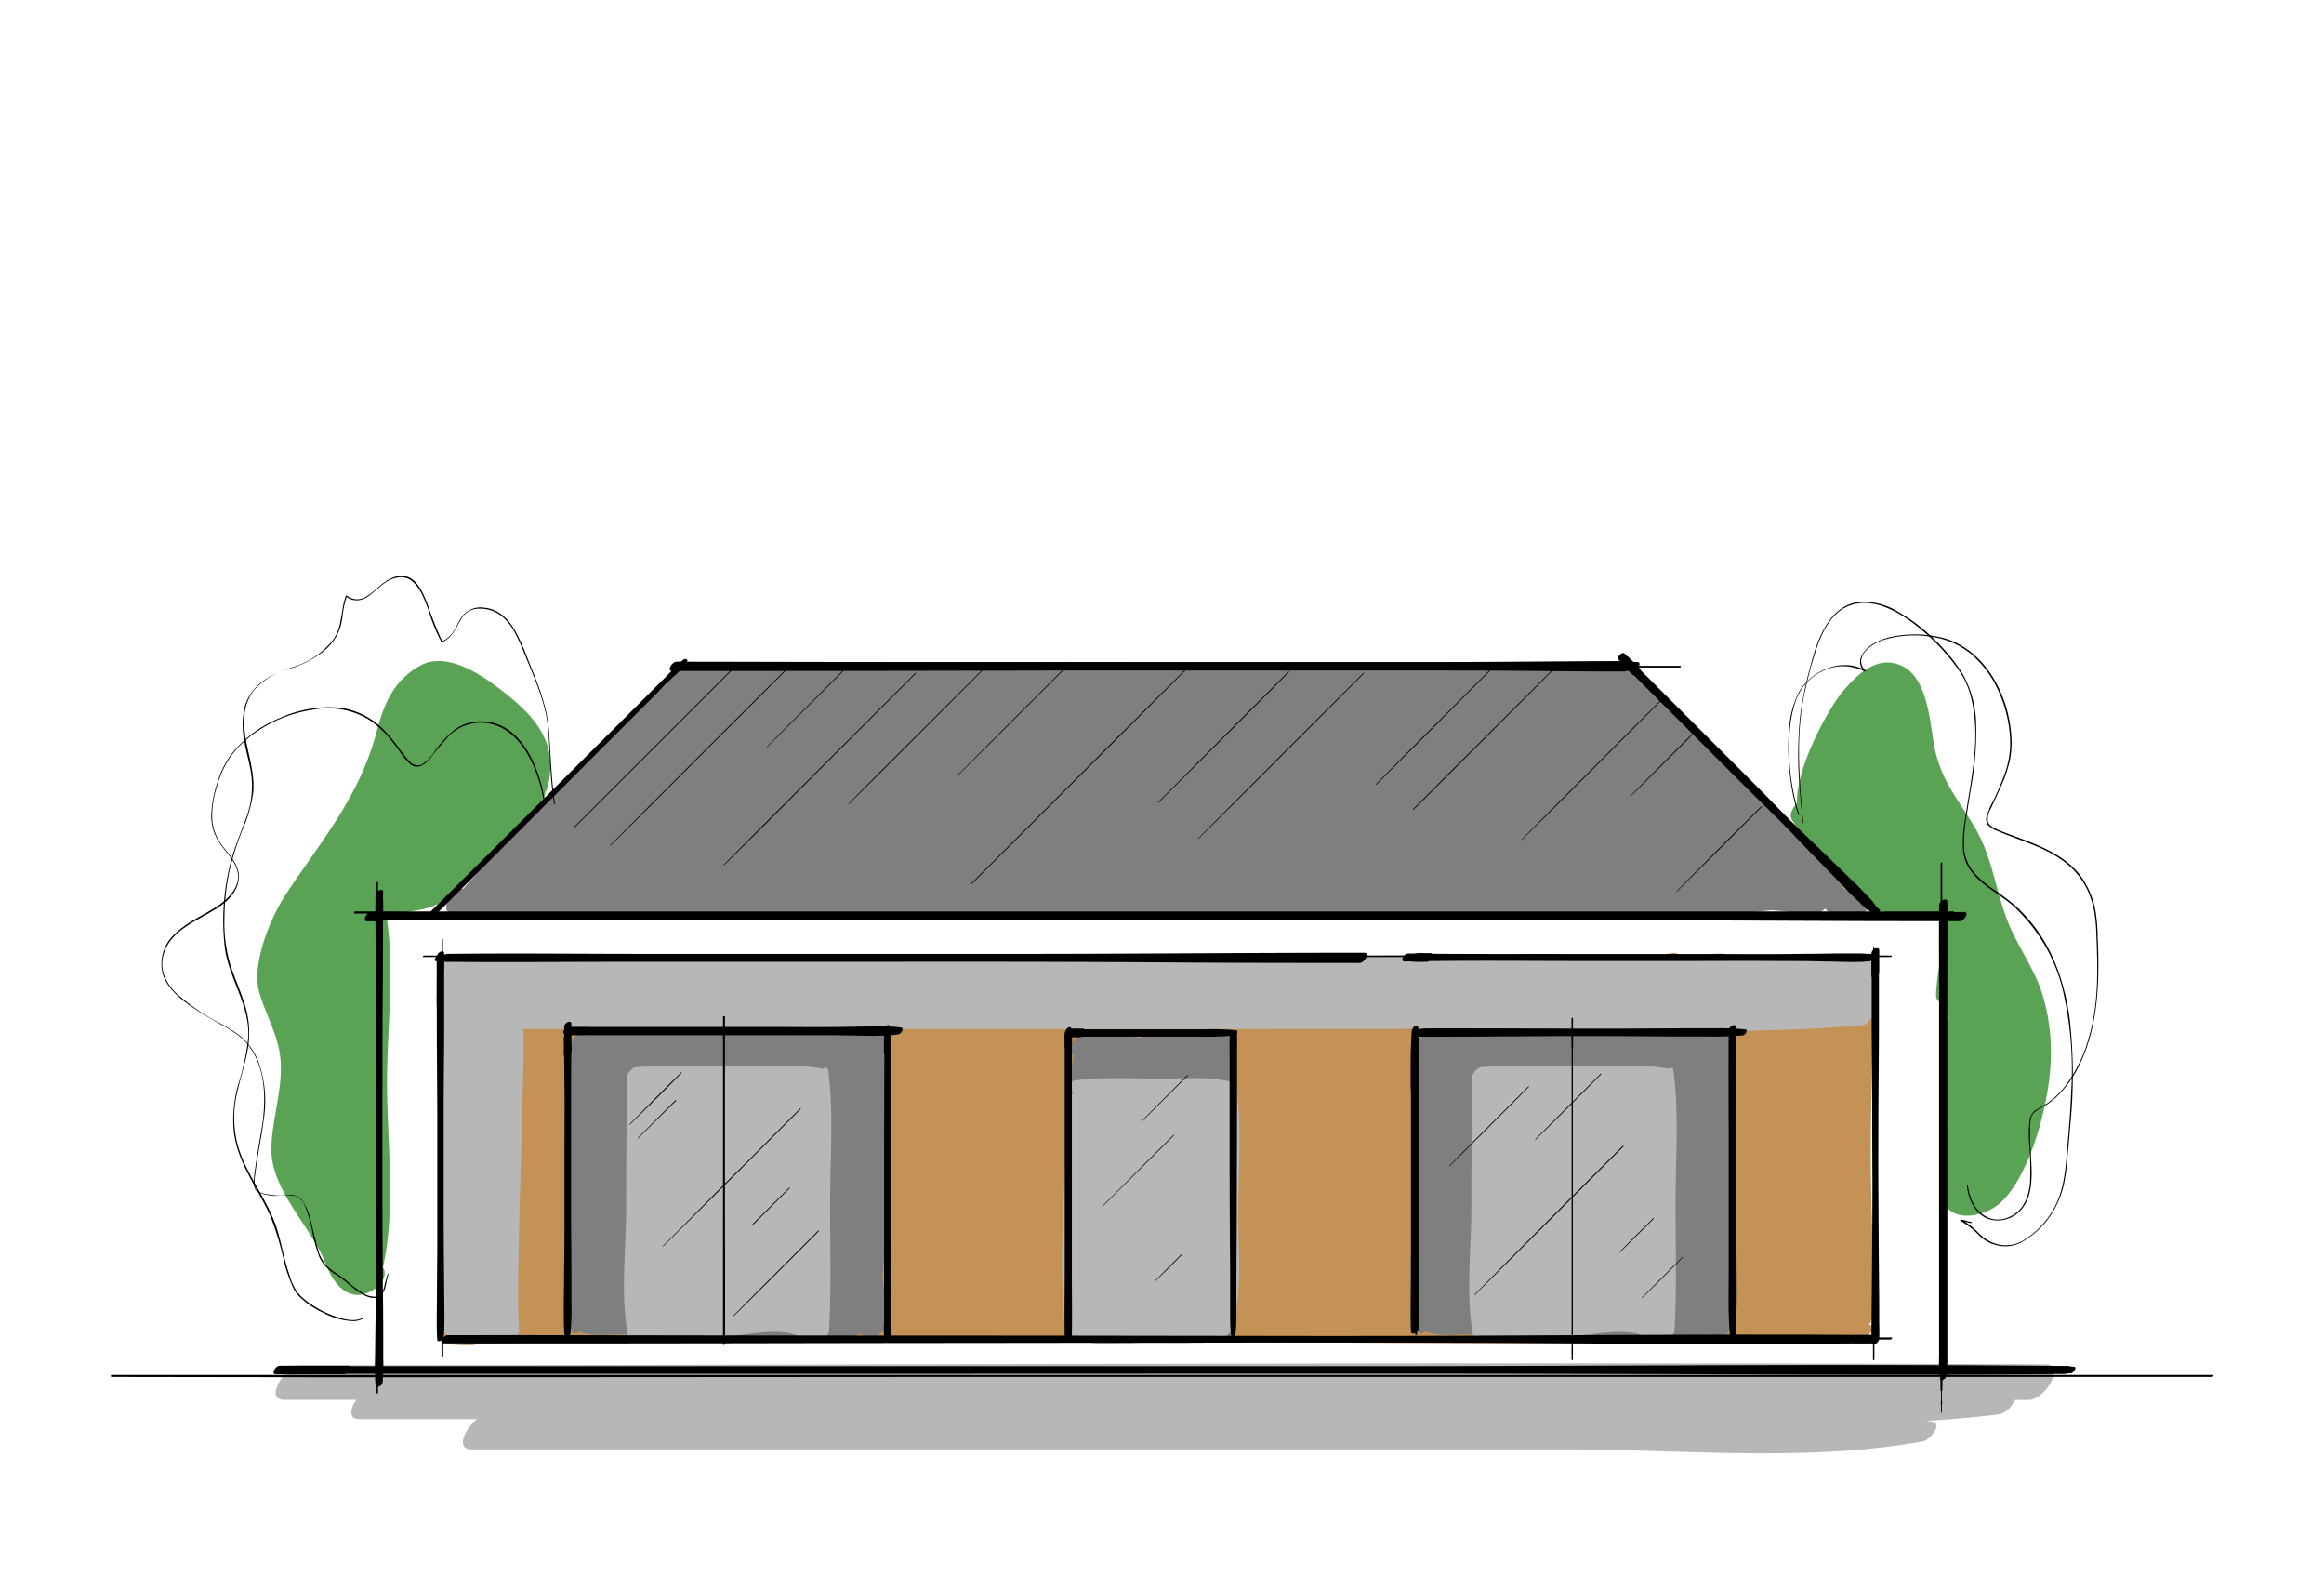 <svg xmlns="http://www.w3.org/2000/svg" viewBox="0 0 430 294"><g style="isolation:isolate"><path d="M345.14,165.38c-1.3-.18-2.55-.7-3.84-1-11.21-14.46-25.52-27.12-38.76-39.67a1.56,1.56,0,0,0-.51-.3l-.24-.23a1.39,1.39,0,0,0-.8-.36c-5.36-1.8-11.16-1.18-16.75-1.2l-21.23,0-45.51-.08q-40.89-.06-81.77-.07h-6.26a2,2,0,0,0-.67.13h-.16a3.69,3.69,0,0,0-2.14,1.07,5.94,5.94,0,0,0-2.59,1.92,4.73,4.73,0,0,0-.61,1c-13.5,11.07-25.87,24.84-37.58,37.8-2.25-.05-4.26,3.93-2.51,4.44a1.24,1.24,0,0,0,.49.06h1c6.59,0,13.88.75,20.67.1,17.66,1.89,36.27.18,54,.19h57.8q27.3,0,54.6.06c18.53,0,37.5,1.13,56-.86a38,38,0,0,1,4.51.52c2,.47,3.11.71,5-.47a3.6,3.6,0,0,0,.46-.4.87.87,0,0,0,.26.4c1.61,1.4,3.76,1.38,5.73,1a3.66,3.66,0,0,0,2.29-2C346.37,166.56,346.28,165.49,345.14,165.38Z" fill="#7f7f7f"/><path d="M346.2,245.15l-.42-.06a2.55,2.55,0,0,0,.64-1.39c.41-10-.3-20.15-.27-30.17,0-11.18.46-22.35.38-33.53a1.06,1.06,0,0,0-.31-.87c0-.28-.06-.56-.12-.86-.13-.67-.63-.73-1.21-.49-.05-.66-.58-1.06-1.89-.86-2.44.38-4.9.63-7.37.8a40.15,40.15,0,0,0-7.9.28c-2.68,0-5.36,0-8-.08.23-.88,0-1.56-1.24-1.52a46.09,46.09,0,0,0-5.39.45,2.85,2.85,0,0,0-1.29.87l-.18,0c-.29-.34-.57-.69-.89-1-1.12-1.14-3.11.15-3.95,1a3.29,3.29,0,0,0-.29.32C291,175.35,274.29,177,258.77,177H200.46q-57,0-113.93.79a2.09,2.09,0,0,0-.55.08.87.87,0,0,0-.55-.38,1.5,1.5,0,0,0-.6,0,1,1,0,0,0-.12-.17c-.36-.42-1.09-.23-1.5,0a2.87,2.87,0,0,0-1.34,4.12,2.45,2.45,0,0,0,.26.37,1.42,1.42,0,0,0-.27.54c0,.34-.09.67-.13,1a2.12,2.12,0,0,0-.29,1c0,10.85.16,21.7.1,32.55-.05,9.5-1.55,20.16.3,29.47a.76.76,0,0,0,.36.56c-.33.81-.2,1.52.75,1.72a1.65,1.65,0,0,0,.32.06h.32a33.22,33.22,0,0,0,3.73.14,2.32,2.32,0,0,0,1-.25c42-1.1,84.23-.34,126.29-.4,22.26,0,44.5.35,66.75.28,11.09,0,22.17-.22,33.26-.33,10.07-.1,20.57.71,30.54-.79C345.77,247.18,347.3,245.34,346.2,245.15Z" fill="#c49257"/><path d="M378.07,184.5c-1.52-5.39-5.17-9.84-7-15.14-2-5.72-2.66-11.29-5.83-16.57-2.74-4.58-5.62-7.9-7-13.19-1.32-5-1-15.55-7.89-16.93-4-.81-7.49,2.89-9.75,5.7s-8.37,13.65-8.1,20.18c-.91,1-1.46,2.21-1,3,3.45,5.64,7.26,10.83,12.46,15,4,3.19,11,2.86,16.21,3.08-.4,4.76-1.71,9.37-1.95,14.16-.08,1.57.83,1.79,1.93,1.48q.06,1.64.18,3.27a4.69,4.69,0,0,0-1.11,1.85,25.75,25.75,0,0,0,.37,10.65c-.13,1.62-.23,3.25-.24,4.9,0,1,.43,1.35,1.05,1.39-.14.81-.25,1.62-.34,2.42a2.69,2.69,0,0,0-.6,1.4c-.05,1.26-.07,2.51-.09,3.77,0,0,0,.09,0,.13,0,1.62,0,3.23,0,4.85a2.42,2.42,0,0,0-.17,1.32c1.21,5.47,8.27,4,11.3.94,5.15-5.21,8.2-16.86,8.8-23.88A37.51,37.51,0,0,0,378.07,184.5Z" fill="#5ba354"/><path d="M94.65,129.19c-4-3.3-11.5-9.15-17-6-4.88,2.77-6.6,7-8,12.28-3.1,11.78-10.13,20-16.68,29.84-2.89,4.35-6.49,13-5,18.25,1.38,4.8,3.94,8.5,4,13.71.08,4.95-1.59,9.9-1.76,14.87-.29,7.95,7.4,14.72,10.12,21.79,1.78,4.63,5.18,7.52,9.52,4.14,1.35-1,1.63-2.92,1-3.6,2.46-10.79.74-23.48.76-34.47,0-9.63,1.51-20.94-.15-30.75,5.16-1,9.24-.38,13-4.8.4-.48.83-.94,1.26-1.4a51.58,51.58,0,0,0,6.52-6.28,52.43,52.43,0,0,0,8.07-8.71,3,3,0,0,0,.62-1.57,1.84,1.84,0,0,0,.29-.55C103.23,138.64,100.21,133.81,94.65,129.19Z" fill="#5ba354"/><path d="M163.86,218.85c.06-8.43.5-17-.14-25.38.57-.63.94-1.43.12-1.74l-.38-.13a.88.88,0,0,0-1.2-.4c-7.58-2.21-17.25-.77-24.95-.78-8.92,0-19-1.46-27.68.92a2.4,2.4,0,0,0-.68.38l0-.2c-.35-1.92-3.51.75-3.67,1.77-1.36,8.78-.52,18-.42,26.87.09,8-1.69,18.43.92,26,.25.71.86.58,1.44.17,2.37,1,5.6.51,8,.52h4.31l.13,0c5.61,1.84,11.9,1,17.74,1,7.15,0,14.68.62,21.66-1a1.33,1.33,0,0,0,.26-.11,1.11,1.11,0,0,0,.91.4,2.33,2.33,0,0,0,.53-.07c.68,1.1,2.35-.43,2.69-1.12,1.42-2.84.21-6.54-.19-9.58A158.16,158.16,0,0,0,163.86,218.85Z" fill="#7f7f7f"/><path d="M320.51,218.85c.05-8.43.5-17-.15-25.38.58-.63.95-1.43.12-1.74l-.37-.13a.9.9,0,0,0-1.21-.4c-7.58-2.21-17.25-.77-24.94-.78-8.92,0-19.06-1.46-27.68.92a2.4,2.4,0,0,0-.68.38,1.62,1.62,0,0,1,0-.2c-.35-1.92-3.51.75-3.67,1.77-1.37,8.78-.53,18-.43,26.87.09,8-1.68,18.43.92,26,.25.71.86.58,1.44.17,2.37,1,5.6.51,8,.52h4.32a.43.43,0,0,0,.12,0c5.61,1.84,11.9,1,17.74,1,7.15,0,14.68.62,21.67-1a1.28,1.28,0,0,0,.25-.11,1.12,1.12,0,0,0,.91.4,2.5,2.5,0,0,0,.54-.07c.67,1.1,2.34-.43,2.69-1.12,1.42-2.84.2-6.54-.2-9.58A160.64,160.64,0,0,0,320.51,218.85Z" fill="#7f7f7f"/><path d="M228.15,244.14l-.13-.08s0,0,0-.07a.89.89,0,0,0-.53-.51c1.35-8.14.63-16.85.74-25,.13-8.47,1.18-18.1-.79-26.36-.18-.75-.79-.7-1.44-.33l-.11,0c-2.23-.14-4.45,0-6.73-.2a20.93,20.93,0,0,0-7.69.17,1.55,1.55,0,0,0-.47.23c-3.64-.52-6.9-1.51-10.64-.62-1.52.36-3.38,3.37-1.75,3.79a47.86,47.86,0,0,0-.55,9.35v.73c-.46,8.84-.3,17.72-.1,26.6a42.65,42.65,0,0,0,.21,11.48v.12a1.89,1.89,0,0,0,.28,1.09l0,.08a2.61,2.61,0,0,0-.77,1.42c0,.32-.14.94.22,1.17,3,1.9,7.75.69,11.12.45,3.81-.27,8.89-1.29,12.6-.23a2.46,2.46,0,0,0,1.71-.23l.16.16a2.09,2.09,0,0,0,1.61.37,1.77,1.77,0,0,0,.35.23C227.14,248.57,230,245.29,228.15,244.14Z" fill="#7f7f7f"/><path d="M228.76,200.9c-.14-1-.74-1.16-1.42-.87-4.08-.93-8.46-.48-12.62-.48-5.3,0-10.7-.38-15.95.35-.77.11-2,1.85-.75,2l.75.1a2.89,2.89,0,0,0-1,1.69c-.69,14.08-2.06,29.12-.63,43.16.13,1.28,1,1.24,2,.69l0,0c3.9,1.84,9.37.85,13.61.85s8.7.55,12.83-1a1.57,1.57,0,0,0,.37-.21c.6.55,1.84-.79,2-1.32,2-6.84,1.14-14.44,1.15-21.53C229.13,216.65,229.77,208.59,228.76,200.9Z" fill="#b7b7b7"/><path d="M153.24,198c-.08-.61-.5-.57-.92-.3-5.16-.94-10.55-.47-15.78-.47-6.26,0-12.57-.25-18.81.17-.74,0-1.92,1.36-1.69,2-.09,8-.2,16.08-.19,24.12,0,7.87-1.13,16.28.42,24,.08.44.57.2.92-.13a1.5,1.5,0,0,0,1.11-.37c5.46.93,11.27.46,16.76.1,3.72-.24,7.39-1.21,11.14-.47,1.74.35,2.45,1.43,4.38,1.4a1.62,1.62,0,0,0,.8-.3c.48.56,2-.7,2-1.48.47-8,.18-16.19.21-24.24S154.27,205.91,153.24,198Z" fill="#b7b7b7"/><path d="M309.63,198c-.08-.61-.5-.57-.92-.3-5.15-.94-10.55-.47-15.78-.47-6.26,0-12.56-.25-18.81.17-.74,0-1.92,1.36-1.69,2-.09,8-.2,16.08-.19,24.12,0,7.87-1.13,16.28.42,24,.09.44.57.2.92-.13a1.53,1.53,0,0,0,1.12-.37c5.45.93,11.26.46,16.75.1,3.72-.24,7.39-1.21,11.14-.47,1.74.35,2.45,1.43,4.38,1.4a1.62,1.62,0,0,0,.8-.3c.49.56,2-.7,2.05-1.48.46-8,.17-16.19.2-24.24S310.66,205.91,309.63,198Z" fill="#b7b7b7"/><path d="M346.66,177.51c-.42-.75-1.22-.12-1.65.47-42.39-2.44-85.25-.79-127.7-.79-44.64,0-89.28-.34-133.92,0A2.23,2.23,0,0,0,82,178a2.43,2.43,0,0,0-.69.75c-.73,1.57-.59,3.25-.59,5a11.32,11.32,0,0,0,.6,4.88.45.45,0,0,0,.31.27c-.31.59-.34,1.15.1,1.36-1.69,8.2-.44,17.45-.31,25.69.08,5.12,0,10.24-.12,15.35s-1.32,10.55.92,15.2a.93.93,0,0,0,.94.62,2.13,2.13,0,0,0,1.74-.13,18,18,0,0,0,4.4.39,2.31,2.31,0,0,0,.19.14,5,5,0,0,0,2.07.27,9.39,9.39,0,0,0,2.37-.13c.86-.21,2.21-.68,2.13-1.54-.82-8,1.4-55.76.67-55.76l116,0q33.42,0,66.83-.06c21.61,0,43.67,1.25,65.2-.65a1.77,1.77,0,0,0,1.08-.88,2.09,2.09,0,0,0,.65-.7,13.07,13.07,0,0,0,.63-5.21C347.14,181.08,347.49,179,346.66,177.51Z" fill="#b7b7b7" style="mix-blend-mode:multiply"/><path d="M380,253.39c-.12-.64-.62-1.06-1.65-1-107.55-.49-215.12.15-322.67.16a2.77,2.77,0,0,0-.56.07A6.75,6.75,0,0,0,51,257.46c-.06.86.39,1.49,1.63,1.49h13.3a3.84,3.84,0,0,0-.91,2.65c.11.56.55.93,1.46.93h1.09l.18,0c6.85,0,13.7,0,20.55,0-1.57,1.18-2.9,3.34-2.6,4.6.12.61.59,1,1.58,1h.43a3.11,3.11,0,0,0,.32,0l134.61,0,67.2,0c21.61,0,44.76,2.38,66.07-1.52,1-.17,3.61-3.14,1.72-3.56-.38-.08-.77-.14-1.15-.21,4.56-.26,9.09-.66,13.58-1.24a4.22,4.22,0,0,0,2.66-2.63h2.42C377.47,259.17,380.48,255.29,380,253.39Z" fill="#b7b7b7"/><path d="M20.55,254.71c51,.13,102.06,0,153.09,0l151.94,0h83.75c.13,0,.33-.31.14-.31H107.82q-42.09,0-84.19,0c-.13,0-.32.29-.14.29h4.93c.14,0,.33-.31.15-.31H24.62c-.14,0-.34.31-.15.31H33c.14,0,.35-.33.15-.33H31.53c-.14,0-.35.33-.15.33H33c.14,0,.35-.33.15-.33H24.62c-.14,0-.34.31-.15.31h4c.14,0,.33-.31.15-.31H23.63c-.13,0-.32.29-.14.29q75.36-.08,150.73,0H409.33c.13,0,.33-.31.14-.31l-151.13,0H106.18q-42.77,0-85.53,0c-.09,0-.23.21-.1.21Z"/><path d="M81.74,173.8c-.07,10,0,20,0,30q0,14.58,0,29.16v8.92c0,.16.27,0,.27-.13v-1c0-.16-.27,0-.27.13V251c0,.17.27,0,.27-.13V185.57c0-.17-.28,0-.28.14v13.06c0,.17.28,0,.28-.14V183.79c0-.17-.29,0-.28.14v.59c0,.17.28,0,.28-.14,0-1,0-2,0-3,0-.17-.27,0-.27.13,0,4.74.06,9.48.06,14.22,0,.1.16,0,.16-.08,0-4.75,0-9.51,0-14.27,0-.17-.27,0-.27.13v3c0,.17.28,0,.28-.14v-.59c0-.17-.28,0-.28.14,0,4.94,0,9.89,0,14.84,0,.17.28,0,.28-.14V185.57c0-.17-.28,0-.28.14V251c0,.17.27,0,.27-.13V240.79c0-.16-.27,0-.27.13v1c0,.16.27,0,.27-.13V220.31l0-29.67c0-5.64,0-11.27,0-16.91,0-.08-.13,0-.13.07Z"/><path d="M83.5,177H84c.1,0,.25-.23.11-.23l-5.69,0c-.12,0-.3.27-.13.27q53,.08,106.07,0H290.28c19.86,0,39.73.13,59.59,0,.1,0,.25-.23.11-.23l-3.73,0c-.08,0-.21.19-.09.19l3.71,0c.1,0,.26-.23.11-.23-35.35-.27-70.71,0-106.06,0H138q-29.79,0-59.58,0c-.12,0-.3.27-.13.27L84,177c.1,0,.25-.23.11-.23h-.5c-.09,0-.24.21-.1.21Z"/><path d="M346.57,175.35c0,3.63,0,7.26,0,10.9,0,.13.22,0,.22-.11,0-1.94,0-3.87,0-5.81,0-.14-.23,0-.23.11v3.24c0,.14.23,0,.23-.11V176c0-.15-.24,0-.24.11q0,14.74,0,29.48v46c0,.15.26,0,.26-.13v-8c0-.16-.26,0-.26.12v8c0,.15.26,0,.26-.13V222q0-14.65,0-29.33V176c0-.15-.24,0-.24.11,0,2.53,0,5.06,0,7.59,0,.15.23,0,.23-.11v-3.24c0-.14-.23,0-.23.11v5.81c0,.13.22,0,.22-.11,0-3.63,0-7.25,0-10.88,0-.1-.17,0-.17.09Z"/><path d="M69.66,165.85q0,9.6,0,19.2c0,1.82,0,3.64,0,5.46,0,.15.25,0,.25-.12,0-5.82,0-11.64,0-17.45,0-.15-.24,0-.24.11q0,5.4,0,10.78c0,.15.25,0,.25-.12V163.18c0-.15-.25,0-.25.12v73.57c0,7,0,13.91,0,20.87,0,.13.22,0,.22-.11,0-1.88,0-3.75,0-5.63,0-.1-.16,0-.16.08,0,1.88,0,3.77,0,5.66,0,.13.22,0,.22-.11.06-12.38,0-24.77,0-37.16V163.18c0-.15-.25,0-.25.12v20.53c0,.15.25,0,.25-.12V172.94c0-.15-.24,0-.24.11,0,5.82,0,11.64,0,17.46,0,.15.25,0,.25-.12,0-6.39,0-12.79,0-19.18,0-1.81,0-3.63,0-5.44,0-.11-.17,0-.17.08Z"/><path d="M359.14,162.26q0,10.41,0,20.81V189c0,.14.23,0,.23-.11q0-10.28,0-20.56v-5.62c0-.14-.24,0-.24.12v14.88c0,.15.24,0,.24-.11v-18c0-.15-.24,0-.24.12v38.4q0,19,0,37.92,0,10.6,0,21.21c0,.16.27,0,.27-.13v-2.57c0-.15-.26,0-.26.13,0,1.7,0,3.41,0,5.12,0,.12.2,0,.2-.1v-.51c0-.12-.2,0-.2.09,0,.68,0,1.36,0,2.05,0,.1.16,0,.16-.08,0-.69,0-1.38,0-2.06,0-.12-.2,0-.2.09v.52c0,.12.2,0,.2-.1l0-5.15c0-.15-.26,0-.26.13,0,.85,0,1.71,0,2.57,0,.16.27,0,.27-.13q0-19,0-38V159.59c0-.15-.24,0-.24.12v18c0,.15.24,0,.24-.11V162.67c0-.14-.24,0-.24.12q0,10.14,0,20.29V189c0,.14.23,0,.23-.11q0-10.4,0-20.79c0-2,0-3.92,0-5.88,0-.11-.17,0-.17.08Z"/><path d="M69.17,169h3.08c.12,0,.29-.26.13-.26H67.24c-.12,0-.29.26-.13.26h2.06c.12,0,.29-.26.13-.26H65.7c-.12,0-.29.26-.13.26h233q31.36,0,62.73,0c.15,0,.35-.32.16-.32-1.6,0-3.19,0-4.78,0-.11,0-.27.24-.12.24,1.58,0,3.16,0,4.74,0,.15,0,.35-.32.16-.32q-57.22,0-114.44,0H65.7c-.12,0-.29.26-.13.26h3.6c.12,0,.29-.26.13-.26H67.24c-.12,0-.29.26-.13.26h5.14c.12,0,.29-.27.13-.26H69.29c-.11,0-.27.24-.12.24Z"/><path d="M83.27,247.8c8.75,0,17.49,0,26.24,0,.12,0,.3-.29.13-.29H82.26c-.13,0-.31.29-.14.29H291.38q29.24,0,58.47,0c.14,0,.34-.31.15-.31-3.18,0-6.35,0-9.53,0-.1,0-.24.22-.11.22h.77c.09,0,.23-.21.1-.21h-1.15c-.08,0-.21.19-.09.2h1.14c.09,0,.23-.21.1-.21h-.76c-.1,0-.24.22-.11.22,3.17,0,6.33,0,9.49,0,.14,0,.34-.31.15-.31q-52.41,0-104.83,0H82.26c-.13,0-.31.29-.14.29h27.39c.12,0,.3-.29.13-.29-8.75,0-17.5,0-26.25,0-.11,0-.27.25-.12.25Z"/><path d="M105.19,196.14q0,6.54,0,13.1c0,.15.24,0,.24-.12V191c0-.15-.24,0-.24.12v6.54c0,.15.24,0,.24-.12v-2.73c0-.15-.24,0-.24.11q0,10,0,20v20.49c0,3.82,0,7.65,0,11.48,0,.15.24,0,.24-.11,0-1.28,0-2.56,0-3.83,0-.1-.16,0-.16.07,0,1.29,0,2.58,0,3.87,0,.15.24,0,.24-.11,0-6.83,0-13.66,0-20.49s0-13.66,0-20.49v-11c0-.15-.24,0-.24.11v2.74c0,.15.24,0,.24-.12V191c0-.15-.24,0-.24.12v18.09c0,.15.24,0,.24-.12q0-6.54,0-13.07c0-.12-.18,0-.19.09Z"/><path d="M104.86,191.18q6.35,0,12.68,0c.13,0,.3-.28.13-.28H107.28c-.12,0-.3.28-.13.28h44.93c4.15,0,8.29,0,12.44,0,.1,0,.24-.23.1-.22h-.77c-.08,0-.21.19-.09.19l.76,0c.1,0,.24-.22.1-.22-7.41-.06-14.83,0-22.24,0h-35.1c-.12,0-.3.27-.13.28h10.39c.13,0,.3-.28.13-.28L105,191c-.09,0-.21.19-.09.19Z"/><path d="M164.1,191.51q0,8.27,0,16.54v4.65c0,.15.24,0,.24-.11V191c0-.14-.23,0-.23.11q0,7.49,0,15v4.31c0,.15.25,0,.25-.13V193.72c0-.14-.24,0-.24.12q0,10.4,0,20.79v20.86c0,3.95,0,7.91,0,11.86,0,.16.25,0,.25-.12,0-1,0-2,0-3.06,0-.1-.17,0-.17.08,0,1,0,2.07,0,3.1,0,.16.25,0,.25-.12q0-10.53,0-21.06V193.72c0-.14-.24,0-.24.12q0,6.38,0,12.75v3.81c0,.15.25,0,.25-.13q0-7.47,0-14.94V191c0-.14-.23,0-.23.11V212.7c0,.15.24,0,.24-.11,0-5.5,0-11,0-16.51v-4.65c0-.1-.16,0-.17.08Z"/><path d="M197.78,196.14q0,6.54,0,13.1c0,.15.25,0,.25-.12V191c0-.15-.25,0-.25.12v6.54c0,.15.25,0,.25-.12v-2.73c0-.15-.25,0-.25.11v40.53c0,3.82,0,7.65,0,11.48,0,.15.24,0,.23-.11,0-1.28,0-2.56,0-3.83,0-.1-.15,0-.15.07,0,1.29,0,2.58,0,3.87,0,.15.23,0,.23-.11,0-6.83,0-13.66,0-20.49V194.84c0-.15-.25,0-.25.11v2.74c0,.15.25,0,.25-.12V191c0-.15-.25,0-.25.12v18.09c0,.15.25,0,.25-.12q0-6.54,0-13.07c0-.12-.19,0-.19.09Z"/><path d="M197.63,191.18c2.18,0,4.36,0,6.54,0,.12,0,.3-.28.13-.28h-5.37c-.12,0-.29.28-.13.28h23.1c2.17,0,4.35,0,6.52,0,.1,0,.24-.23.11-.22h-.41c-.08,0-.21.19-.09.19l.39,0c.1,0,.24-.22.11-.22-3.81-.08-7.62,0-11.43,0H198.93c-.12,0-.29.27-.13.28h5.37c.12,0,.3-.28.13-.28l-6.58,0c-.08,0-.21.19-.09.19Z"/><path d="M228.19,191.51q0,8.27,0,16.54v4.65c0,.15.24,0,.24-.11,0-5.64,0-11.27,0-16.9V191c0-.14-.23,0-.23.11q0,7.49,0,15v4.31c0,.15.25,0,.25-.13V197.33c0-1.2,0-2.4,0-3.61,0-.14-.24,0-.24.12v41.65c0,3.95,0,7.91,0,11.86,0,.16.25,0,.25-.12,0-1,0-2,0-3.06,0-.1-.17,0-.17.08,0,1,0,2.07,0,3.1,0,.16.25,0,.25-.12,0-7,0-14,0-21.06V193.72c0-.14-.24,0-.24.12,0,4.25,0,8.5,0,12.75v3.81c0,.15.25,0,.25-.13q0-7.47,0-14.94V191c0-.14-.23,0-.23.11V212.7c0,.15.24,0,.24-.11q0-8.25,0-16.51v-4.65c0-.1-.17,0-.17.08Z"/><path d="M261.87,196.14q0,6.54,0,13.1c0,.15.24,0,.24-.12V191c0-.15-.24,0-.24.12v6.54c0,.15.25,0,.25-.12v-2.73c0-.15-.25,0-.25.11v40.53c0,3.82,0,7.65,0,11.48,0,.15.24,0,.24-.11,0-1.28,0-2.56,0-3.83,0-.1-.16,0-.16.07,0,1.29,0,2.58,0,3.87,0,.15.24,0,.24-.11,0-6.83,0-13.66,0-20.49V194.84c0-.15-.25,0-.25.11v2.74c0,.15.25,0,.25-.12q0-3.27,0-6.54c0-.15-.24,0-.24.12v18.09c0,.15.24,0,.24-.12q0-6.54,0-13.07c0-.12-.19,0-.19.09Z"/><path d="M261.53,191.18q6.35,0,12.69,0c.12,0,.3-.28.13-.28H264c-.12,0-.3.28-.13.28h44.94c4.14,0,8.29,0,12.43,0,.1,0,.24-.23.11-.22h-.78c-.08,0-.21.19-.09.19l.76,0c.1,0,.24-.22.11-.22-7.42-.06-14.83,0-22.25,0H264c-.12,0-.3.27-.13.28h10.4c.12,0,.3-.28.13-.28l-12.73,0c-.08,0-.21.19-.09.19Z"/><path d="M320.78,191.51q0,8.27,0,16.54v4.65c0,.15.24,0,.24-.11V191c0-.14-.24,0-.24.11V210.4c0,.15.26,0,.26-.13q0-6.47,0-12.94v-3.61c0-.14-.24,0-.24.12q0,10.4,0,20.79v20.86c0,3.95,0,7.91,0,11.86,0,.16.26,0,.26-.12,0-1-.05-2-.05-3.06,0-.1-.16,0-.16.08,0,1,0,2.07,0,3.1,0,.16.26,0,.26-.12,0-7,0-14,0-21.06V193.72c0-.14-.24,0-.24.12v12.75c0,1.27,0,2.54,0,3.81,0,.15.26,0,.26-.13q0-7.47,0-14.94V191c0-.14-.24,0-.24.11V212.7c0,.15.24,0,.24-.11q0-8.25,0-16.51l0-4.65c0-.1-.16,0-.16.08Z"/><path d="M82.23,167.26q7.69-7.65,15.37-15.34l15.27-15.26,8.65-8.64-.12-.12-14.47,14.46L92.55,156.74l-8.11,8.11.12.12,15.93-15.91,16-16c3-3,5.9-6,8.86-8.91.09-.09,0-.18-.09-.09q-8,8-15.94,15.9l-16,16-8.88,8.89c-.13.13,0,.25.12.12L99,150.51l14.37-14.38,8.12-8.11c.12-.12,0-.24-.12-.12q-7.68,7.68-15.35,15.35L90.79,158.52c-2.88,2.89-5.76,5.77-8.63,8.67-.07.07,0,.14.07.07Z"/><path d="M124.88,123.42c24.23.19,48.48.06,72.71.06H270q20.42,0,40.83,0c.12,0,.28-.26.12-.26l-5.78,0c-.1,0-.23.21-.1.21l5.76,0c.12,0,.28-.26.12-.26-24.24,0-48.49,0-72.73,0H165.81c-13.61,0-27.23,0-40.85.06-.07,0-.19.17-.08.17Z"/><path d="M346.34,168.31q-7.65-7.71-15.33-15.39l-15.25-15.27L307.11,129c-.09-.08-.3.13-.21.22l10.43,10.43,3,3,.22-.22-16-16-4.37-4.38c-.1-.09-.32.13-.23.23l9,9,9.12,9.12,9.21,9.22,9.21,9.21c3.08,3.08,6.14,6.17,9.25,9.21l1.16,1.13c.07.07.24-.1.17-.17-1.54-1.54-3-3.14-4.6-4.67l-4.59-4.59-9.21-9.21-9.23-9.22-9.12-9.13-9.06-9.05-1.12-1.12-.23.23,15.83,15.82,4.58,4.57c.09.09.31-.13.22-.22L310.15,132l-3-3-.21.22,15.35,15.35,15.28,15.25q4.32,4.32,8.67,8.63c.06.05.19-.09.14-.14Z"/><path d="M100.77,147.93c-1-6-4.37-14.36-11.56-14.49A8.42,8.42,0,0,0,84.09,135a20.18,20.18,0,0,0-3.71,4.06A7.44,7.44,0,0,1,78,141.45a2,2,0,0,1-2.32-.72,24.36,24.36,0,0,1-2-2.54,31.27,31.27,0,0,0-2.07-2.53A14.1,14.1,0,0,0,63,130.92a22.27,22.27,0,0,0-11.2,1.9,21.7,21.7,0,0,0-9.21,7,17.17,17.17,0,0,0-2.45,5.19,20.32,20.32,0,0,0-1.05,6,8.78,8.78,0,0,0,1.59,5c1,1.51,2.46,2.87,3.1,4.63,1.15,3.19-1.54,5.72-4,7.27s-5.35,2.79-7.48,4.92a7.38,7.38,0,0,0-2.11,7.59c1.05,2.89,3.85,4.9,6.33,6.51,1.38.9,2.81,1.71,4.24,2.54a21.74,21.74,0,0,1,4,2.6c3,2.78,4.06,6.9,4.12,10.86a31.74,31.74,0,0,1-.5,6c-.42,2.41-.82,4.83-1.17,7.25a18.34,18.34,0,0,0-.26,2.45,2.38,2.38,0,0,0,.3,1.41,2.08,2.08,0,0,0,1.19.76,10.55,10.55,0,0,0,2.55.43,19.56,19.56,0,0,1,3.59,0,2.94,2.94,0,0,1,1.82,1.85A24,24,0,0,1,57.81,228a27.24,27.24,0,0,0,1.31,4.61,7.23,7.23,0,0,0,2.63,2.91c.75.51,1.49,1,2.2,1.58s1.48,1.25,2.28,1.8c1.11.77,2.85,1.78,4.15.8,1.13-.85,1-2.73,1.5-3.95.06-.14-.13-.09-.17,0a23,23,0,0,0-.62,2.3c-.23.91-.61,1.72-1.65,1.82a4,4,0,0,1-2.42-.75,20.45,20.45,0,0,1-2.45-1.82,17.72,17.72,0,0,0-1.95-1.5,12.53,12.53,0,0,1-2-1.48A7.14,7.14,0,0,1,58.8,231c-.44-1.53-.77-3.09-1.16-4.63a11.33,11.33,0,0,0-1.85-4.49,2.84,2.84,0,0,0-2.37-.81c-.54,0-1.07.05-1.61.08a9.44,9.44,0,0,1-1.68-.13c-1.18-.16-2.8-.3-3-1.75a7.88,7.88,0,0,1,.09-2c.15-1.27.36-2.54.56-3.81.33-2.08.75-4.16,1-6.25a21.6,21.6,0,0,0-1.07-11.1,12,12,0,0,0-3.18-4.4,24.7,24.7,0,0,0-3.65-2.31,39.82,39.82,0,0,1-8.14-5.55,9.32,9.32,0,0,1-2.42-3.59,6.47,6.47,0,0,1,.17-4.34c1.07-2.91,3.91-4.6,6.47-6.06,2.28-1.3,5-2.59,6.39-4.9a5.13,5.13,0,0,0,.75-3.71c-.35-1.66-1.57-3-2.57-4.3a9.58,9.58,0,0,1-2.25-5.08,17.17,17.17,0,0,1,.8-6.16,18.14,18.14,0,0,1,2.43-5.51,18.63,18.63,0,0,1,4.26-4.33,24.82,24.82,0,0,1,11.07-4.57A14.72,14.72,0,0,1,68.05,133a17.74,17.74,0,0,1,4,3.56c.71.84,1.37,1.72,2,2.61a10.79,10.79,0,0,0,1.89,2.21c1.4,1.08,2.75,0,3.71-1.15a52.09,52.09,0,0,1,3.64-4.33,8.4,8.4,0,0,1,10.2-.88c2.87,1.82,4.65,5,5.79,8.13a27.74,27.74,0,0,1,1.29,4.89c0,.12.21,0,.2-.09Z"/><path d="M102.68,148.7c-.59-3.93-.73-7.9-1-11.87a30.45,30.45,0,0,0-.7-5.46,43,43,0,0,0-1.64-5.2c-.64-1.71-1.35-3.39-2-5.08a37.33,37.33,0,0,0-1.95-4.27c-1.23-2.23-3.08-4.13-5.75-4.4a4.3,4.3,0,0,0-4.48,2.13c-.46.75-.8,1.56-1.28,2.3a5.22,5.22,0,0,1-1,1.12,3.67,3.67,0,0,1-.61.42c-.37.21-.43.2-.64-.17a64.69,64.69,0,0,1-2.6-6.66c-.7-1.71-1.7-4.17-3.61-4.84-2.07-.72-4.06.72-5.55,2a11.61,11.61,0,0,1-2.5,1.86,3.05,3.05,0,0,1-3.21-.4c-.08-.06-.17,0-.2.11-.94,2.62-.59,5.62-2.29,8a14.66,14.66,0,0,1-7.1,5c-2.32.86-4.64,1.56-6.55,3.21a8.67,8.67,0,0,0-2.77,4.39,14.32,14.32,0,0,0-.14,5.61c.32,2.33,1.09,4.58,1.4,6.91a16.86,16.86,0,0,1-1,8c-.87,2.44-1.93,4.81-2.61,7.32a42.62,42.62,0,0,0-1.3,16.59c.76,5.7,4.62,10.62,4.34,16.52a43.69,43.69,0,0,1-1.85,8.75,23.55,23.55,0,0,0-.86,8.43c.58,5.92,4.32,10.54,6.73,15.79a53.85,53.85,0,0,1,2.65,8.81A28.43,28.43,0,0,0,54,237.66a6.61,6.61,0,0,0,1.26,2.06,15.74,15.74,0,0,0,4.64,3.17,12.39,12.39,0,0,0,5.4,1.5,3.82,3.82,0,0,0,1.9-.47c.09-.06.14-.27,0-.19-1.52.91-3.64.32-5.18-.22a18.87,18.87,0,0,1-5.39-2.91,8.58,8.58,0,0,1-1.69-1.66,11.34,11.34,0,0,1-1.4-3.16c-1-2.87-1.45-5.87-2.39-8.74-1.81-5.49-5.85-10-7.28-15.65a20,20,0,0,1-.05-9c.58-2.74,1.52-5.4,2-8.15a17.38,17.38,0,0,0-.39-7.95c-.8-2.76-2.05-5.37-2.9-8.12a27.15,27.15,0,0,1-1-8.32,42.46,42.46,0,0,1,.91-8.64,49.11,49.11,0,0,1,2.45-7.75,26.17,26.17,0,0,0,1.94-6.69c.52-4.67-1.83-9.05-1.63-13.73A8.93,8.93,0,0,1,47,127.66a13.27,13.27,0,0,1,6.34-3.86A19.07,19.07,0,0,0,60,120.38a11.12,11.12,0,0,0,2.37-2.88,10.36,10.36,0,0,0,1-3.49,19.69,19.69,0,0,1,.81-3.79l-.19.12a3.27,3.27,0,0,0,3.79.2c1.31-.78,2.33-2,3.6-2.81,1.52-1,3.53-1.44,5-.11s2.18,3.34,2.85,5.12a33.77,33.77,0,0,0,2.45,6.05s.06,0,.1,0c2-.82,2.55-2.68,3.6-4.35A3.65,3.65,0,0,1,88,112.64a6.52,6.52,0,0,1,4.73,1.26,10,10,0,0,1,2.69,3.45c.86,1.62,1.5,3.32,2.2,5,1.54,3.78,3.25,7.71,3.72,11.8.28,2.37.3,4.79.44,7.17s.36,5,.73,7.45c0,.11.18,0,.17-.08Z"/><path d="M332.87,150.61a40.59,40.59,0,0,1-1.78-14.07,22,22,0,0,1,1.25-7.11,9.56,9.56,0,0,1,4.65-5.18,8.53,8.53,0,0,1,8.05,0c.07,0,.23-.13.16-.19-1.22-1.07-1-2.5,0-3.64a7.72,7.72,0,0,1,3.38-2.06,19.51,19.51,0,0,1,8.92-.53,14.54,14.54,0,0,1,7.12,3.09,19,19,0,0,1,4.75,6.07,24.18,24.18,0,0,1,2.33,7.4,21.64,21.64,0,0,1,.23,3.86,16.88,16.88,0,0,1-1.1,5.15,49.4,49.4,0,0,1-2,4.68,16,16,0,0,0-1.23,2.86,1.87,1.87,0,0,0,.14,1.57,4.1,4.1,0,0,0,1.78,1.18c4.34,1.89,9.08,3,12.84,6.06a13.86,13.86,0,0,1,4,5.17,17.68,17.68,0,0,1,1.1,3.56,30.46,30.46,0,0,1,.42,4.48c.29,6.36.42,13-1.45,19.16a26.05,26.05,0,0,1-4.36,8.85,15.41,15.41,0,0,1-3.36,3.19,21.07,21.07,0,0,0-2.29,1.38,3.08,3.08,0,0,0-.94,2.1,25.45,25.45,0,0,0-.05,3.6,60.55,60.55,0,0,1,.18,7.5c-.22,2.57-1.11,5-3.52,6.23a5,5,0,0,1-4,.38,5.77,5.77,0,0,1-2.75-2.37,8.78,8.78,0,0,1-1.23-3.8c0-.12-.2,0-.19.1.22,2.42,1.4,5.08,3.74,6.14a5.73,5.73,0,0,0,6.45-1.82c1.5-1.79,1.77-4.28,1.79-6.53,0-2.57-.33-5.14-.28-7.72,0-1.12-.1-2.58.69-3.48a11.12,11.12,0,0,1,2.43-1.54,15.46,15.46,0,0,0,3.2-2.95,20.73,20.73,0,0,0,2.62-4c3-5.94,3.72-12.6,3.69-19.17,0-1.67-.06-3.34-.13-5a32.24,32.24,0,0,0-.37-4.49,15.83,15.83,0,0,0-2.77-6.68c-2.87-3.8-7.54-5.62-11.86-7.22-1.22-.45-2.46-.88-3.64-1.42-.63-.29-1.43-.66-1.66-1.37a3.66,3.66,0,0,1,.53-2.42c.63-1.43,1.33-2.82,1.94-4.26a24.91,24.91,0,0,0,1.6-4.76,16.59,16.59,0,0,0,.25-4.56,24.31,24.31,0,0,0-1.8-7.61c-2-4.81-5.76-9.15-11-10.45a21.18,21.18,0,0,0-8.79-.27c-2.28.41-5,1.42-6.13,3.67a2.3,2.3,0,0,0,.62,2.88l.16-.19c-4.32-2.54-10.13-.06-12.41,4.09a17.37,17.37,0,0,0-1.76,6.64,40.47,40.47,0,0,0,.11,8.16,38,38,0,0,0,1.59,7.83c0,.08.19,0,.16-.12Z"/><path d="M333.65,152.17c-.76-8.36-1.51-16.82.5-25.08a67.57,67.57,0,0,1,2.26-8c1-2.57,2.44-5.39,5-6.7,4.92-2.52,10.47,1.06,14.2,4.18a39.07,39.07,0,0,1,5.72,5.92,23.68,23.68,0,0,1,1.93,2.81,16.28,16.28,0,0,1,1.65,4.69c1.54,7.27-.36,14.75-1.39,22a23.11,23.11,0,0,0-.31,5.32,7.61,7.61,0,0,0,1.73,4.15c2,2.51,5,3.92,7.42,6a31,31,0,0,1,9.32,15.74,65.16,65.16,0,0,1,1.54,18.79c-.12,3.12-.36,6.24-.64,9.36s-.41,6.48-1.41,9.56a15.83,15.83,0,0,1-6.23,8.19,6.49,6.49,0,0,1-5.08,1.14A7.61,7.61,0,0,1,366,228a11.73,11.73,0,0,0-3.12-2.36l-.13.22c.66,0,1.26.35,1.92.38.1,0,.24-.21.11-.22-.67,0-1.26-.36-1.93-.39-.07,0-.24.17-.13.22a13.89,13.89,0,0,1,3.46,2.69,7.1,7.1,0,0,0,3.71,1.91,6.43,6.43,0,0,0,4.49-.84,16.91,16.91,0,0,0,4-3.38,17.13,17.13,0,0,0,3.75-8.56c.27-1.61.37-3.23.52-4.86s.29-3.17.41-4.76a92.39,92.39,0,0,0-.11-19.53c-.84-6.17-2.79-12.26-6.62-17.24a28.54,28.54,0,0,0-3.28-3.58,38.09,38.09,0,0,0-3.92-3,20,20,0,0,1-3.8-3.19,7.78,7.78,0,0,1-1.94-4.89,30,30,0,0,1,.5-5.83c.27-1.76.56-3.51.84-5.27a57.43,57.43,0,0,0,.91-11.41,19.68,19.68,0,0,0-2.59-9.61,33.84,33.84,0,0,0-4.92-6,32.36,32.36,0,0,0-6.87-5.29,12.26,12.26,0,0,0-7.22-1.87c-5.62.65-7.79,7-9,11.67a66.38,66.38,0,0,0-2,9.77,70.8,70.8,0,0,0-.06,12.94c.16,2.17.36,4.34.56,6.51,0,.1.18,0,.17-.08Z"/><path d="M134,193l0-4.63c0-.13-.22,0-.22.11v3.85c0,.14.23,0,.23-.11v-1.54c0-.15-.23,0-.23.11V192c0,.15.23,0,.23-.11v-3.85c0-.15-.24,0-.24.12q0,11.82,0,23.64v23.6c0,4.44,0,8.88,0,13.33,0,.16.27,0,.27-.13,0-.94,0-1.87,0-2.8,0-.11-.17,0-.17.08,0,1,0,1.9,0,2.85,0,.16.27,0,.27-.13.05-7.88,0-15.77,0-23.65s0-15.72,0-23.58q0-6.66,0-13.33c0-.15-.24,0-.24.12,0,1.28,0,2.56,0,3.84,0,.15.23,0,.23-.11v-1.28c0-.15-.23,0-.23.11v1.54c0,.14.23,0,.23-.11,0-1.29,0-2.57,0-3.85,0-.13-.22,0-.22.11l0,4.6c0,.11.17,0,.17-.08Z"/><path d="M291,192.21c0-.78,0-1.56.05-2.33,0-.15-.24,0-.24.11v1.29c0,.14.24,0,.24-.12,0-.94,0-1.89,0-2.83,0-.15-.25,0-.25.12v5.4c0,.15.26,0,.26-.13,0-.86,0-1.71,0-2.57,0-.16-.27,0-.27.13v45.91q0,6.44,0,12.86c0,.15.25,0,.25-.13v-.65c0-.16-.25,0-.25.12v1.17c0,.15.25,0,.25-.12v-.77c0-.16-.25,0-.25.12,0,.6,0,1.19,0,1.79,0,.15.23,0,.23-.11,0-.6,0-1.2,0-1.8,0-.16-.26,0-.25.12v.77c0,.15.25,0,.25-.12v-1.17c0-.16-.25,0-.25.12v.66c0,.15.25,0,.25-.13q0-11.49,0-23V191.15c0-.16-.27,0-.27.13v2.57c0,.15.26,0,.26-.13v-5.39c0-.15-.25,0-.25.12v2.83c0,.14.24,0,.24-.12v-1.28c0-.15-.24,0-.24.11q0,1.14.06,2.28c0,.09.13,0,.13-.06Z"/><path d="M69.54,168.67q-.09,1.08-.09,2.16c0,.39.43.4.7.28a1.19,1.19,0,0,0,.68-1c0-1.08,0-2.18,0-3.26,0-.85-1.4,0-1.38.66,0,.82,0,1.65,0,2.48,0,.37.4.37.66.26a1.12,1.12,0,0,0,.64-.88V165c0-.36-.4-.36-.65-.25a1.08,1.08,0,0,0-.63.87c0,11.76.11,23.53.12,35.3s0,23.59-.06,35.38q0,5-.08,10l-.06,4.92a44.62,44.62,0,0,0,.09,5c.09.77,1.31,0,1.25-.6l0-.37c0-.32-.33-.34-.59-.23a1,1,0,0,0-.58.79l0,.41c0,.36.42.34.64.24a1,1,0,0,0,.61-.84,41.19,41.19,0,0,0,.1-4.58l0-4.33q0-4.42-.08-8.85c0-5.85-.08-11.7-.08-17.55,0-11.79,0-23.59.06-35.38.05-6.66.05-13.32.07-20,0-.36-.4-.36-.65-.25a1.08,1.08,0,0,0-.63.87V170c0,.37.4.37.66.26a1.1,1.1,0,0,0,.64-.88c0-.85,0-1.68,0-2.52,0-.4-.44-.4-.7-.28a1.19,1.19,0,0,0-.68.94c0,1.09,0,2.18,0,3.27,0,.39.42.4.7.28a1.17,1.17,0,0,0,.68-1c0-.69,0-1.37-.09-2.07,0-.33-.35-.35-.61-.23a1,1,0,0,0-.59.81Z"/><path d="M51.49,254.15h3.08c.68,0,1.66-1.52.73-1.52H53.24c-.68,0-1.64,1.51-.72,1.5h2.57c.67,0,1.62-1.48.71-1.48H52.21c-.67,0-1.61,1.48-.71,1.48H63.82c.66,0,1.61-1.48.71-1.48H51.69c-.66,0-1.6,1.48-.7,1.48l128.6,0c42.8,0,85.59-.08,128.39.06,24,.07,48,.22,72,0,.68,0,1.66-1.53.73-1.52h-1c-.68,0-1.64,1.51-.72,1.5s2.06,0,3.09,0c.65,0,1.55-1.47.69-1.44l-1.05.05c-.6,0-1.45,1.38-.64,1.34l2.06-.08c.53,0,1.27-1.21.56-1.18l-.49,0c-.51,0-1.23,1.14-.54,1.14l.47,0c.53,0,1.29-1.14.56-1.18l-2-.08c-.6,0-1.47,1.31-.64,1.34l1,.05c.66,0,1.57-1.41.69-1.44s-2,0-3.06,0c-.68,0-1.65,1.49-.72,1.5h1c.68,0,1.66-1.51.73-1.52-42.75-.41-85.51.07-128.26.06l-128.5,0-72.26,0c-.66,0-1.6,1.48-.7,1.48H63.82c.66,0,1.61-1.48.71-1.48H52.21c-.67,0-1.62,1.48-.71,1.48h3.59c.67,0,1.62-1.48.71-1.48H53.24c-.68,0-1.65,1.5-.72,1.5h2c.68,0,1.66-1.52.73-1.52H52.22c-.68,0-1.66,1.52-.73,1.52Z"/><path d="M359.12,167a10.49,10.49,0,0,0-.24,1.76c0,.38.43.39.68.26a1.12,1.12,0,0,0,.67-.91c0-.17,0-.34,0-.52,0-.39-.43-.39-.69-.27a1.18,1.18,0,0,0-.68.93v1c0,.39.44.4.71.27a1.2,1.2,0,0,0,.69-.95l0-1.81c0-.41-.46-.42-.74-.29a1.24,1.24,0,0,0-.72,1v.78c0,.41.46.42.75.29a1.24,1.24,0,0,0,.72-1v-.77c0-.43-.46-.43-.75-.3a1.26,1.26,0,0,0-.74,1c-.05,5.77,0,11.55,0,17.32v17.28c0,11.45,0,22.9,0,34.35V251a20.34,20.34,0,0,0,.23,4.2c.06.28.48.11.61,0a.73.73,0,0,0,.34-.7,1.18,1.18,0,0,0,0-.2c0-.05-.05-.09-.05-.13,0,.17,0,.07,0,0,0-.51-.83,0-.83.4,0,0,0,.09,0,0s0,.09,0,.12a2,2,0,0,0,0,.24c-.12.7.88.21,1-.24a23.08,23.08,0,0,0,.23-3.9c0-1.46,0-2.92,0-4.37v-8.57q0-8.64,0-17.29,0-17.19,0-34.38c0-6.47.06-12.95,0-19.41,0-.42-.46-.44-.75-.3a1.27,1.27,0,0,0-.74,1v.77c0,.41.46.43.75.29a1.24,1.24,0,0,0,.72-1v-.77c0-.41-.45-.42-.74-.29a1.22,1.22,0,0,0-.72,1c0,.6,0,1.19,0,1.79,0,.39.43.4.71.27a1.18,1.18,0,0,0,.69-.95l0-1c0-.38-.42-.4-.69-.27a1.18,1.18,0,0,0-.68.93c0,.17,0,.34,0,.51,0,.38.42.39.68.26a1.11,1.11,0,0,0,.67-.91,3.82,3.82,0,0,0-.06-.83l-.18-.69c-.12-.47-.82.19-.87.41Z"/><path d="M70.46,168.68h-.52c-.71,0-1.73,1.58-.76,1.58h1.28c.72,0,1.73-1.58.77-1.58H68.66c-.71,0-1.73,1.58-.76,1.58l59.83,0,60.13,0H307.51c16.68,0,33.36.16,50.05.15l5.05,0c.77,0,1.85-1.7.82-1.7-2.14,0-4.26.07-6.39.22-.56,0-1.36,1.31-.61,1.26l.5,0c.53,0,1.27-1.23.57-1.18l-.5,0c-.44,0-1.27,1.05-.53,1.11l.46,0c.54,0,1.3-1.12.57-1.18l-.46,0c-.57,0-1.39,1.2-.61,1.26,2.06.16,4.12.21,6.18.22.77,0,1.86-1.69.82-1.7-15.86-.08-31.71.13-47.56.13H195.93l-59.8,0-60.11,0H68.66c-.71,0-1.73,1.58-.76,1.58h2.56c.72,0,1.73-1.58.77-1.58H69.94c-.71,0-1.73,1.58-.76,1.58h.51c.72,0,1.74-1.58.77-1.58Z"/><path d="M80.8,177.76v.93c0,.39.43.4.7.28a1.2,1.2,0,0,0,.69-.95v-.16c0-.39-.43-.4-.7-.27a1.17,1.17,0,0,0-.69.94c0,.51,0,1,0,1.54s.42.4.69.27a1.14,1.14,0,0,0,.68-.93c0-1,0-2,0-3.08,0-.38-.42-.39-.68-.26a1.13,1.13,0,0,0-.67.91l0,13.86c0,4.6.09,9.2.09,13.81,0,9.22,0,18.44,0,27.67l-.07,7.77c0,2.56-.11,5.13.06,7.69.05.76,1.27,0,1.23-.59,0-.37-.07-.73-.12-1.09s-.28-.3-.5-.2a.86.86,0,0,0-.49.67c0,.4-.09.81-.12,1.21s.4.35.62.25a1,1,0,0,0,.61-.84c.15-2.3.09-4.6.07-6.91l-.06-6.86c-.05-4.6-.05-9.19-.05-13.79s0-9.22,0-13.83.06-9.26.09-13.9c0-5.19,0-10.38,0-15.57,0-.38-.42-.39-.68-.26a1.13,1.13,0,0,0-.67.91c0,1,0,2.06,0,3.09,0,.39.43.4.69.27a1.16,1.16,0,0,0,.68-.93c0-.52,0-1,0-1.55s-.43-.4-.7-.27a1.17,1.17,0,0,0-.69.94v.16c0,.39.43.4.7.28a1.18,1.18,0,0,0,.69-.95v-.93c0-.39-.43-.4-.7-.27a1.19,1.19,0,0,0-.69.94Z"/><path d="M82,248.49h1.28C84,248.49,85,247,84,247h-.77c-.68,0-1.64,1.49-.72,1.49h.77C84,248.5,85,247,84,247H83c-.68,0-1.64,1.5-.72,1.51,34.56.06,69.12-.08,103.68-.09,34.37,0,68.75-.21,103.12.08q28.5.24,57,0c.71,0,1.72-1.58.76-1.58l-3.35,0c-.69,0-1.67,1.54-.74,1.53s1.73,0,2.59,0c.65,0,1.57-1.48.7-1.45-1.05,0-2.1.07-3.15.14-.52,0-1.25,1.21-.56,1.17l1.59-.11c.38,0,1.08-.9.46-.95l-1.49-.11c-.53,0-1.28,1.11-.56,1.17,1,.07,2,.11,3,.14.66,0,1.59-1.42.7-1.45s-1.7,0-2.55,0c-.69,0-1.67,1.52-.74,1.53l3.33,0c.71,0,1.73-1.57.76-1.58-34.12-.24-68.24.24-102.36.19q-51.57-.09-103.13-.09c-19.45,0-38.9-.09-58.35-.06-.68,0-1.64,1.51-.72,1.51h1c.67,0,1.63-1.5.72-1.49h-.77c-.68,0-1.64,1.49-.72,1.49h.77C84,248.49,85,247,84,247H82.75c-.67,0-1.63,1.49-.71,1.49Z"/><path d="M346.5,178.06a8.27,8.27,0,0,0-.19,1.31l0,1.21c0,.4.44.41.71.28a1.17,1.17,0,0,0,.69-1c0-.63,0-1.26,0-1.89,0-.4-.43-.41-.71-.28a1.18,1.18,0,0,0-.69.95v.36c0,.39.44.4.71.27a1.18,1.18,0,0,0,.69-.95v-2.56c0-.4-.43-.41-.71-.28a1.18,1.18,0,0,0-.69.95c0,4.66,0,9.32,0,14l.1,14.15q0,7.14.05,14.26c0,4.7-.05,9.39-.08,14.08s-.08,9.16-.12,13.74c0,.55,0,1.11,0,1.67,0,.4.43.42.73.28a1.18,1.18,0,0,0,.71-1,11.39,11.39,0,0,0-.31-2.25c-.11-.44-.78.18-.82.39a18.44,18.44,0,0,0-.31,2.56c0,.41.47.41.73.28a1.22,1.22,0,0,0,.71-1c.07-1.12,0-2.25,0-3.37l0-3.39-.06-6.81c-.05-4.66-.06-9.31-.09-14s0-9.52,0-14.28l.1-14.26c0-4.67,0-9.35,0-14v-1.73c0-.4-.43-.41-.71-.28a1.18,1.18,0,0,0-.69.95v2.57c0,.39.44.4.71.27a1.18,1.18,0,0,0,.69-.95V178c0-.4-.43-.41-.71-.28a1.18,1.18,0,0,0-.69.95c0,.63,0,1.26,0,1.89,0,.4.43.41.71.28a1.18,1.18,0,0,0,.69-1l0-1.19a5.36,5.36,0,0,0-.19-1.12c0-.22-.35-.16-.48-.1a.89.89,0,0,0-.48.56Z"/><path d="M80.82,177.78l3,.07c.62,0,1.49-1.34.66-1.36l-1.11,0c-.63,0-1.53,1.38-.67,1.4h.34c.64,0,1.55-1.4.68-1.42l-1,0c-.66,0-1.59,1.45-.7,1.46,11.14.11,22.29,0,33.42,0s22.11,0,33.17,0c22.05,0,44.1-.06,66.15.1,12.27.1,24.54.1,36.81.11.82,0,2-1.82.88-1.82-2.75,0-5.49,0-8.23,0a1.45,1.45,0,0,0-1.19.86c-.16.34-.16.89.34.89,1.58,0,3.14-.08,4.71-.19.56,0,1.57-1.31.67-1.38q-2.27-.16-4.53-.18c-.79,0-1.92,1.73-.85,1.75,2.74,0,5.47,0,8.2,0,.82,0,2-1.82.88-1.82-22.11,0-44.21.22-66.31.21s-44.2,0-66.3,0c-12.37,0-24.75-.15-37.12,0-.66,0-1.58,1.48-.7,1.46l1,0c.64,0,1.54-1.43.68-1.42h-.35c-.63,0-1.52,1.42-.67,1.4l1.12,0c.61,0,1.48-1.37.66-1.36l-3.11.07c-.54,0-1.36,1.21-.59,1.22Z"/><path d="M260.7,177.82a12.59,12.59,0,0,0,1.73.13,1.34,1.34,0,0,0,1.06-.77c.14-.3.14-.79-.31-.79h-.77a1.29,1.29,0,0,0-1.05.76c-.14.3-.14.78.3.78H264a1.29,1.29,0,0,0,1-.76c.14-.3.14-.78-.31-.78l-4.12,0a1.23,1.23,0,0,0-1,.73c-.14.28-.14.75.29.74,11.44-.21,22.89-.08,34.33-.08h17.14c5.71,0,11.43-.05,17.14,0,3.16,0,6.32,0,9.48.1,1.6,0,3.21.09,4.81.08.78,0,1.56,0,2.35-.08l.94-.07.35-.05s.49,0,.26,0a1,1,0,0,0,.83-.6c.11-.23.12-.64-.24-.62s-.72.09-1.08.09a.88.88,0,0,0-.7.51c-.09.21-.09.53.21.53s.65.08,1,.09a1,1,0,0,0,.83-.6c.11-.24.11-.62-.24-.62.2,0-.08,0-.13,0l-.3,0c-.24,0-.48-.06-.72-.07-.67,0-1.34-.08-2-.09-1.45,0-2.9,0-4.35,0-2.84.06-5.69.07-8.53.1-5.73.06-11.45,0-17.17,0H279.78c-6.4,0-12.79,0-19.19-.09a1.22,1.22,0,0,0-1,.73c-.14.3-.13.74.29.74,1.36,0,2.72,0,4.09,0a1.29,1.29,0,0,0,1-.76c.14-.3.14-.78-.31-.78h-2.3a1.3,1.3,0,0,0-1.05.76c-.14.3-.14.78.3.78h.77a1.31,1.31,0,0,0,1.06-.77c.14-.31.14-.78-.31-.79a14.54,14.54,0,0,0-1.86.13,1.11,1.11,0,0,0-.88.64c-.14.3-.1.61.26.66Z"/><path d="M261.22,190.53c-.15,2.21-.22,4.42-.22,6.65v3.23c0,1.09.08,2.16.13,3.24,0,.36.39.38.65.26a1.06,1.06,0,0,0,.63-.87c-.09-1.81,0-3.62,0-5.44,0-1.53,0-3.06.05-4.6,0-.39-.44-.4-.71-.27a1.19,1.19,0,0,0-.69.94c0,6.89,0,13.78,0,20.67s0,13.76,0,20.65c0,3.77-.13,7.55,0,11.32,0,.42.46.44.76.3a1.27,1.27,0,0,0,.74-1,12.21,12.21,0,0,0-.07-1.35l-.16-1.11c0-.28-.29-.32-.53-.21a.94.94,0,0,0-.51.71l-.16,1.26a13.63,13.63,0,0,0-.07,1.42c0,.43.47.43.76.3a1.29,1.29,0,0,0,.74-1c.08-3.37,0-6.73,0-10.1s0-6.78,0-10.17q0-10.38,0-20.76c0-3.85,0-7.7,0-11.56,0-.39-.44-.4-.71-.27a1.17,1.17,0,0,0-.69.94c0,1.52,0,3,.05,4.56,0,1.81.09,3.62,0,5.42,0,.37.41.37.65.26a1.12,1.12,0,0,0,.63-.87c.05-1.1.13-2.2.13-3.3v-3.31c0-2.15-.06-4.29-.22-6.44,0-.31-.33-.33-.57-.22a1,1,0,0,0-.55.76Z"/><path d="M262.45,191.91c.1-.13.21-.25.32-.38l.21-.25.06-.09a1.23,1.23,0,0,0,.14-.25v0l.06-.16a.68.68,0,0,0,0-.14.27.27,0,0,0-.29-.29l-.14,0-.16,0,0,0a.89.89,0,0,0-.25.14l-.09.06c-.09.06-.17.14-.26.21s-.24.22-.37.32a1,1,0,0,0-.21.29.72.72,0,0,0-.13.28.46.46,0,0,0,0,.26.29.29,0,0,0,.09.21l.13.08a.65.65,0,0,0,.34,0l.19-.07a1.65,1.65,0,0,0,.38-.27Z"/><path d="M262.13,191.62a4.51,4.51,0,0,0,.89.17h2.76a1.28,1.28,0,0,0,1-.75c.14-.3.14-.78-.3-.78h-.26a1.27,1.27,0,0,0-1,.76c-.14.3-.14.77.3.77h.77a1.27,1.27,0,0,0,1-.75c.15-.3.14-.78-.3-.77h-2.57a1.28,1.28,0,0,0-1,.75c-.14.3-.13.77.31.77,7.72,0,15.45-.07,23.18-.11s15.23,0,22.84.07l6.39,0a60.86,60.86,0,0,0,6.19-.2,1,1,0,0,0,.77-.56c.09-.19.11-.6-.23-.57l-.8.08a.86.86,0,0,0-.67.48c-.1.22-.07.47.2.5l.73.07c.51.06,1.25-1.05.54-1.13a50.82,50.82,0,0,0-5.38-.2l-5.69,0-11.51.07c-7.63,0-15.27,0-22.9-.05l-12.94,0a1.28,1.28,0,0,0-1,.75c-.14.3-.13.77.31.77h2.56a1.27,1.27,0,0,0,1-.75c.15-.3.14-.77-.3-.77h-.77a1.27,1.27,0,0,0-1,.76c-.15.3-.14.77.3.77h.26a1.28,1.28,0,0,0,1-.75c.14-.3.14-.78-.3-.78h-2.76a6.19,6.19,0,0,0-1.05.16,1.1,1.1,0,0,0-.69.59c-.08.17-.14.54.12.6Z"/><path d="M320,190.76a32.89,32.89,0,0,0-.15,4.44c0,.37.41.38.67.26a1.12,1.12,0,0,0,.65-.9c0-.68,0-1.36,0-2,0-.35-.39-.36-.64-.25a1.07,1.07,0,0,0-.62.86c0,.51,0,1,0,1.54,0,.35.39.36.64.24a1.06,1.06,0,0,0,.62-.85l0-4.12c0-.37-.41-.38-.67-.26a1.12,1.12,0,0,0-.65.9c-.06,7.41,0,14.83,0,22.25s0,14.82,0,22.23c0,3.93-.13,7.89.23,11.8.05.59,1,0,.94-.45,0-.07,0-.14,0-.21s0-.08,0-.12,0-.13,0-.06v0c0-.25-.27-.25-.44-.18a.75.75,0,0,0-.43.59v0q0-.12,0,.06a.62.62,0,0,0,0,.13l0,.23c0,.28.31.27.47.19a.8.8,0,0,0,.47-.64c.3-3.55.25-7.11.23-10.67l-.05-11.05c0-7.42,0-14.85,0-22.27,0-4.16,0-8.32,0-12.48,0-.37-.41-.38-.67-.26a1.12,1.12,0,0,0-.65.9l0,4.09c0,.35.39.36.64.24a1.06,1.06,0,0,0,.62-.85c0-.51,0-1,0-1.54,0-.35-.4-.36-.64-.25a1.09,1.09,0,0,0-.62.86c0,.69,0,1.38,0,2.07,0,.37.41.38.67.26a1.12,1.12,0,0,0,.65-.9,29.21,29.21,0,0,0-.15-4.29c0-.28-.29-.31-.52-.2a.86.86,0,0,0-.5.69Z"/><path d="M197.14,190.64c-.06.26-.14.52-.18.79s0,.59,0,.88c0,.45,0,.9,0,1.35s.4.38.67.26a1.11,1.11,0,0,0,.65-.9c0-.51,0-1,0-1.53s-.4-.37-.65-.26a1.1,1.1,0,0,0-.63.88v1.54c0,.36.4.37.65.25a1.08,1.08,0,0,0,.63-.87v-2.57c0-.36-.4-.37-.65-.25a1.08,1.08,0,0,0-.63.87q0,11,0,22v22.08c0,4.12-.09,8.25,0,12.36,0,.37.4.39.66.26a1.09,1.09,0,0,0,.64-.88,17.38,17.38,0,0,0-.13-2.5c-.1-.63-1,0-1,.37a23,23,0,0,0-.15,2.75c0,.38.41.38.66.26a1.09,1.09,0,0,0,.64-.88c.07-3.66,0-7.33,0-11v-11c0-7.37,0-14.73,0-22.09,0-4.12,0-8.24,0-12.36,0-.36-.4-.37-.65-.25a1.08,1.08,0,0,0-.63.87v2.57c0,.36.4.37.65.25a1.08,1.08,0,0,0,.63-.87v-1.54c0-.36-.4-.37-.65-.26a1.1,1.1,0,0,0-.63.88c0,.51,0,1,0,1.55,0,.37.42.38.67.26a1.13,1.13,0,0,0,.65-.9c0-.46,0-.91,0-1.37,0-.26,0-.53,0-.78a3.46,3.46,0,0,0-.19-.7c-.06-.21-.34-.16-.48-.09a.86.86,0,0,0-.48.56Z"/><path d="M197.27,191.51a7.19,7.19,0,0,0,1.13.18c.4,0,.79,0,1.19,0a1.18,1.18,0,0,0,1-.69c.13-.29.12-.71-.28-.72l-1.78,0a1.27,1.27,0,0,0-1,.74c-.14.3-.13.74.3.75,2,0,3.95,0,5.93,0h6.1l11.93,0a55.35,55.35,0,0,0,6.44-.19.87.87,0,0,0,.67-.49c.1-.22.07-.45-.2-.49a38.57,38.57,0,0,0-5.48-.19l-5.89,0-12,0c-2.25,0-4.5,0-6.75,0a1.27,1.27,0,0,0-1,.74c-.13.28-.13.76.3.75l1.81,0a1.18,1.18,0,0,0,1-.69c.13-.27.13-.73-.28-.72l-1.24.05a11.39,11.39,0,0,0-1.29.17.92.92,0,0,0-.56.48c-.06.14-.12.45.09.49Z"/><path d="M227.69,191.26a23.44,23.44,0,0,0-.19,2.65c0,.38.41.39.67.27a1.14,1.14,0,0,0,.66-.91v-1c0-.38-.42-.38-.68-.26a1.12,1.12,0,0,0-.66.91c0,.36,0,.71,0,1.07s.41.39.68.27a1.12,1.12,0,0,0,.66-.92c0-.78,0-1.56,0-2.34,0-.37-.41-.38-.67-.26a1.12,1.12,0,0,0-.65.89q0,10.88,0,21.73t.1,21.76c0,2,0,4,0,5.95,0,1,0,2,0,3s.08,1.92.16,2.89c0,.52.87,0,.84-.4l-.07-.74c0-.2-.2-.21-.35-.14a.58.58,0,0,0-.35.48l-.07.8c0,.24.28.23.43.16a.69.69,0,0,0,.41-.56c.07-.9.16-1.8.16-2.7s0-1.76,0-2.63c0-1.78,0-3.56,0-5.34l.06-10.79c0-7.32.06-14.63.05-21.94V191c0-.37-.41-.38-.67-.26a1.12,1.12,0,0,0-.65.89c0,.79,0,1.57,0,2.36,0,.38.42.39.68.27a1.14,1.14,0,0,0,.66-.92c0-.35,0-.71,0-1.07s-.41-.39-.68-.26a1.14,1.14,0,0,0-.66.91v1c0,.38.41.39.67.27a1.14,1.14,0,0,0,.66-.91,22.63,22.63,0,0,0-.2-2.47c0-.26-.27-.28-.47-.19a.82.82,0,0,0-.47.65Z"/><path d="M105.54,192l0-.54c0-.31-.33-.35-.54-.27a1.05,1.05,0,0,0-.67.72,14.9,14.9,0,0,0,0,1.64c0,.54-.07,1.08,0,1.62s.42.42.71.28a1.17,1.17,0,0,0,.69-1c0-1.1-.07-2.2-.07-3.3,0-.36-.39-.37-.64-.25a1,1,0,0,0-.62.85v1.8c0,.36.4.37.64.26a1.06,1.06,0,0,0,.63-.87v-3.59c0-.37-.4-.38-.65-.26a1.09,1.09,0,0,0-.64.88c0,3.66,0,7.33.06,11s0,7.6,0,11.41l0,11.57c0,3.77,0,7.54-.07,11.31,0,3.54-.14,7.1,0,10.63a11.69,11.69,0,0,0,.12,1.19c0,.29.3.32.53.21a.92.92,0,0,0,.53-.72,41.75,41.75,0,0,0,.18-5.25l0-5.36c0-3.71-.06-7.42-.07-11.13l0-11.52q0-5.76,0-11.51l.06-11.13v-1.31c0-.37-.4-.38-.65-.26a1.09,1.09,0,0,0-.64.88v3.58c0,.36.4.37.64.26a1.06,1.06,0,0,0,.63-.87v-1.79c0-.36-.39-.37-.64-.25a1,1,0,0,0-.62.85c0,1.13,0,2.25-.07,3.37,0,.4.44.41.71.28a1.18,1.18,0,0,0,.69-1c0-.51,0-1-.05-1.52a12.86,12.86,0,0,0,0-1.52c-.12-.77-1.28,0-1.23.59l0,.49c0,.31.33.34.57.23a1,1,0,0,0,.56-.77Z"/><path d="M104.36,191.27a2,2,0,0,0,.77.25H108a1.26,1.26,0,0,0,1-.74c.14-.29.13-.76-.3-.76h-2.82a1.23,1.23,0,0,0-1,.73c-.14.29-.14.76.29.75,8,0,15.92,0,23.88,0s15.81,0,23.72,0c2.19,0,4.38.06,6.57.09,1.12,0,2.24.08,3.35,0a22.84,22.84,0,0,0,3.51-.24,1.11,1.11,0,0,0,.77-.77c.09-.35-.14-.53-.46-.47l-.81.14a.87.87,0,0,0-.55.48c-.06.13-.12.43.09.48l.67.14a1,1,0,0,0,.91-.45c.12-.17.34-.71,0-.79a16.52,16.52,0,0,0-2.9-.22c-1,0-2,0-3,0l-6,.09c-4,.05-7.92,0-11.88,0-7.91,0-15.82,0-23.73,0-4.45,0-8.89,0-13.34,0a1.23,1.23,0,0,0-1,.73c-.14.29-.13.75.29.75H108a1.26,1.26,0,0,0,1-.74c.14-.29.13-.76-.3-.76h-2.76a3.88,3.88,0,0,0-1.06.24c-.28.09-1,.79-.49,1Z"/><path d="M163.83,190.21c-.06,1.48-.18,3-.19,4.45,0,.35.39.36.63.25a1.06,1.06,0,0,0,.61-.84c0-.6,0-1.2,0-1.8,0-.36-.39-.37-.64-.25a1.06,1.06,0,0,0-.62.85v1c0,.35.38.36.63.25a1,1,0,0,0,.61-.84c0-1,0-2.05,0-3.08,0-.34-.38-.35-.62-.24a1,1,0,0,0-.6.83l-.06,22.25q0,11.07,0,22.13l0,6.18c0,1,0,2.06,0,3.09a24,24,0,0,0,0,3.06c0,.33.34.36.61.24a1,1,0,0,0,.59-.82,24.78,24.78,0,0,0,0-2.86c0-.9,0-1.81,0-2.71v-5.45c0-3.69,0-7.37,0-11q0-11.09,0-22.17l0-12.48c0-.34-.38-.35-.62-.24a1,1,0,0,0-.6.83c0,1,0,2.05,0,3.08,0,.35.39.36.63.25a1.09,1.09,0,0,0,.61-.84v-1c0-.36-.4-.37-.64-.25a1.06,1.06,0,0,0-.62.85c0,.6,0,1.19,0,1.79,0,.35.38.36.63.25a1,1,0,0,0,.61-.84c0-1.43-.13-2.85-.19-4.28,0-.24-.26-.25-.44-.17a.75.75,0,0,0-.42.59Z"/><path d="M80.31,169.18q4-3.74,7.82-7.57c.21-.2.5-.67.24-.93s-.74,0-.94.23L79.2,169.1c-.21.22-.52.71-.24,1s.77,0,1-.24l9.18-9.18,9.17-9.19,9.17-9.19,9.18-9.19,4.59-4.59,2.29-2.3c.38-.38.76-.77,1.16-1.13a15.62,15.62,0,0,0,1.19-1.11q.57-.63,1.11-1.29c.14-.16.27-.51.08-.69s-.53-.06-.69.08q-.66.54-1.29,1.11a15.62,15.62,0,0,0-1.11,1.19c-.72.8-1.51,1.55-2.28,2.31l-4.59,4.59-9.19,9.17-9.19,9.17-9.19,9.18q-4.59,4.58-9.18,9.17L79.2,169.1l.74.74,8.19-8.23-.7-.7q-3.84,3.85-7.57,7.83c-.12.13-.31.41-.14.59s.46,0,.59-.15Z"/><path d="M126.44,124l1.51.06c.71,0,1.75-1.53.76-1.59-1.19-.06-2.38,0-3.57,0-.75,0-1.82,1.66-.8,1.66q34.59,0,69.17-.09h69.08c6.37,0,12.75,0,19.12.06s12.6.13,18.89.12c.83,0,2-1.85.89-1.84-.44,0-.87,0-1.31,0a1.49,1.49,0,0,0-1.19.87c-.15.32-.17.91.35.89,1,0,1.91-.08,2.87-.11.66,0,1.73-1.51.75-1.55l-2.78-.1c-.79,0-1.93,1.71-.84,1.76l1.26,0c.83,0,2-1.84.89-1.84-11.43,0-22.86.17-34.28.17H232.83q-34.53,0-69.06,0c-12.88,0-25.76-.05-38.63-.06-.75,0-1.82,1.66-.8,1.66,1.2,0,2.41,0,3.61,0a1.34,1.34,0,0,0,1.08-.78c.13-.3.15-.83-.32-.81l-1.57.07c-.61,0-1.63,1.42-.7,1.46Z"/><path d="M302.19,122.9l-1.2-1.37-.92.92c.48.55,1,1.09,1.47,1.62l1.07-1.07-2-2.08c-.45-.47-1.58.65-1.12,1.12l2.79,2.85c.48.49,1.66-.69,1.18-1.18l-2.3-2.31-1.19,1.19q4.57,4.57,9.16,9.15l9.07,9.08q4.56,4.55,9.14,9.07c1.53,1.51,3.06,3,4.54,4.57s2.95,3.08,4.43,4.6l4.5,4.64c.75.78,1.49,1.57,2.27,2.31l1.18,1.11a13.84,13.84,0,0,0,1.19,1.11c.22.16.47.29.68.46l.62.53c.46.41,1.49-.65,1-1l-.55-.48c-.43-.36-1.34.54-1,1l.48.55,1-1-.49-.57c-.19-.23-.33-.49-.51-.73a12.31,12.31,0,0,0-1.1-1.19c-.74-.78-1.47-1.58-2.25-2.33-1.56-1.48-3.1-3-4.65-4.49-3.07-3-6.19-5.91-9.2-9s-6-6.11-9.07-9.15l-9.07-9.07-9.15-9.15-1.14-1.15c-.49-.49-1.68.7-1.19,1.19l2.31,2.3,1.18-1.18-2.85-2.79L299.46,122c.69.68,1.38,1.36,2.08,2,.44.43,1.51-.64,1.07-1.07s-1.07-1-1.62-1.47-1.31.58-.92.92l1.37,1.2c.33.29,1-.42.75-.75Z"/><path d="M126,198.42c-3.2,3.13-6.34,6.32-9.48,9.51-.07.07,0,.14.07.07,3.19-3.14,6.39-6.27,9.51-9.48.11-.1,0-.2-.1-.1Z"/><path d="M124.94,203.55Q121.48,207,118,210.5c-.07.07,0,.14.07.07q3.5-3.44,7-6.92c.1-.1,0-.2-.11-.1Z"/><path d="M148,205.1,138.11,215q-5,4.94-9.88,9.89l-5.58,5.62c-.06.06,0,.13.07.06q5-4.94,9.95-9.9l9.88-9.88,5.59-5.61c.09-.1,0-.19-.1-.09Z"/><path d="M146,219.72l-3.47,3.46-1.71,1.71c-.58.59-1.2,1.15-1.74,1.77-.06.08,0,.14.08.08.62-.54,1.18-1.16,1.77-1.74l1.71-1.71,3.46-3.47c.11-.1,0-.21-.1-.1Z"/><path d="M151.37,227.67l-12.11,12.11c-1.18,1.19-2.35,2.38-3.53,3.56-.07.08,0,.16.08.08q6.16-6.09,12.27-12.22l3.4-3.42c.12-.11,0-.22-.11-.11Z"/><path d="M219.64,198.93c-2.82,2.83-5.64,5.65-8.45,8.49-.07.07,0,.14.07.07q4.26-4.22,8.48-8.45c.11-.11,0-.21-.1-.11Z"/><path d="M217.07,210c-3.39,3.39-6.8,6.78-10.18,10.19L204,223.07c-.07.08,0,.15.07.07q5.12-5.07,10.21-10.17l2.9-2.9c.1-.1,0-.21-.11-.1Z"/><path d="M218.62,232c-1.63,1.63-3.26,3.24-4.86,4.89-.07.07,0,.14.06.07,1.65-1.6,3.27-3.23,4.9-4.86.1-.1,0-.2-.1-.1Z"/><path d="M282.77,201c-3.8,3.8-7.62,7.59-11.41,11.41l-3.19,3.24c-.07.06,0,.12.06.06Q274,210,279.66,204.31l3.21-3.22c.1-.1,0-.2-.1-.1Z"/><path d="M296.12,198.68q-4.69,4.68-9.37,9.36c-.9.9-1.79,1.81-2.68,2.71-.07.08,0,.15.07.08,3.15-3.1,6.27-6.23,9.39-9.35l2.69-2.7c.1-.1,0-.2-.1-.1Z"/><path d="M300.22,212l-10.73,10.72-10.67,10.69-6,6.07c-.06.07,0,.13.07.07l10.74-10.71,10.68-10.67,6.06-6.07c.1-.1,0-.21-.11-.1Z"/><path d="M305.87,225.37c-2.05,2-4.11,4.1-6.15,6.17-.08.08,0,.16.08.08q3.1-3.08,6.17-6.15c.1-.1,0-.2-.1-.1Z"/><path d="M311.27,232.57q-3.74,3.69-7.43,7.44c-.07.07,0,.13.06.07q3.75-3.69,7.45-7.44c.07-.08,0-.15-.08-.07Z"/><path d="M135.46,123.74q-5.72,5.69-11.41,11.41t-11.41,11.41q-3.21,3.23-6.43,6.44c-.09.1,0,.19.1.09l11.42-11.4,11.41-11.41,6.43-6.44c.11-.1,0-.21-.11-.1Z"/><path d="M146.77,122.47q-6.63,6.6-13.25,13.21t-13.23,13.24q-3.71,3.71-7.39,7.43c-.08.07,0,.15.07.07q6.65-6.58,13.25-13.21T139.45,130l7.4-7.42c.08-.08,0-.16-.08-.08Z"/><path d="M156.51,123.49q-5.72,5.69-11.41,11.41c-1.07,1.07-2.13,2.16-3.2,3.23-.05.06,0,.11.06.06q5.73-5.69,11.44-11.39l3.21-3.22c.1-.1,0-.19-.1-.09Z"/><path d="M169.34,124.51l-13.87,13.86-13.78,13.78q-3.88,3.89-7.75,7.79c-.08.08,0,.16.08.08q7-6.9,13.88-13.85l13.77-13.78,7.77-7.78c.11-.1,0-.21-.1-.1Z"/><path d="M182.43,123.23l-9.93,9.91L162.62,143c-1.87,1.86-3.73,3.74-5.58,5.62-.08.07,0,.15.07.07q5-4.93,9.95-9.9l9.88-9.88,5.59-5.61c.11-.11,0-.21-.1-.1Z"/><path d="M198.09,122.46q-8.22,8.19-16.41,16.41l-4.62,4.65c-.07.06,0,.13.06.06q8.24-8.18,16.43-16.39l4.63-4.63c.1-.1,0-.2-.09-.1Z"/><path d="M220.16,123,204.3,138.82l-15.81,15.81-8.88,8.89.1.1,7.69-7.71c.08-.08,0-.17-.09-.08q-3.85,3.84-7.7,7.69c-.11.1,0,.2.1.1l15.86-15.85L211.37,132l8.88-8.9c.09-.08,0-.17-.09-.08Z"/><path d="M238.38,124.25q-4.68,4.66-9.35,9.34T219.65,143l-5.39,5.41c-.07.08,0,.15.08.08q4.78-4.75,9.54-9.51t9.34-9.34l5.26-5.27c.1-.1,0-.2-.1-.1Z"/><path d="M252.24,124.51l-11.93,11.91q-5.92,5.93-11.85,11.87c-2.26,2.25-4.5,4.51-6.75,6.78-.07.07,0,.13.07.06q6-5.92,11.94-11.89l11.85-11.86,6.76-6.77c.1-.1,0-.19-.09-.1Z"/><path d="M276.36,123.23l-17,17q-2.4,2.4-4.79,4.82c-.08.09,0,.17.09.08,5.7-5.63,11.35-11.33,17-17l4.81-4.81c.09-.09,0-.19-.1-.09Z"/><path d="M287.91,123.23,277.6,133.52l-10.36,10.35-5.77,5.79c-.12.11,0,.22.11.11l10.3-10.3,10.35-10.36,5.77-5.79c.09-.09,0-.17-.09-.09Z"/><path d="M307.67,129.14c-3.43,3.38-6.83,6.8-10.23,10.21l-10.18,10.18q-2.88,2.9-5.75,5.8c-.06.06,0,.12.06.06q5.15-5.08,10.25-10.2T302,135c1.92-1.92,3.85-3.85,5.76-5.78.09-.1,0-.18-.09-.09Z"/><path d="M313.07,135.82c-.78.69-1.5,1.46-2.24,2.2l-2.19,2.19c-1.45,1.45-2.91,2.9-4.35,4.36-.84.84-1.68,1.69-2.51,2.54-.08.08,0,.15.07.07,2.95-2.9,5.87-5.82,8.79-8.75.83-.84,1.72-1.65,2.5-2.54.06-.08,0-.13-.07-.07Z"/><path d="M325.89,149.15q-6.08,6-12.11,12.11-1.77,1.77-3.53,3.56c-.07.07,0,.14.07.07q6.15-6.09,12.26-12.23l3.41-3.41c.09-.1,0-.2-.1-.1Z"/></g></svg>